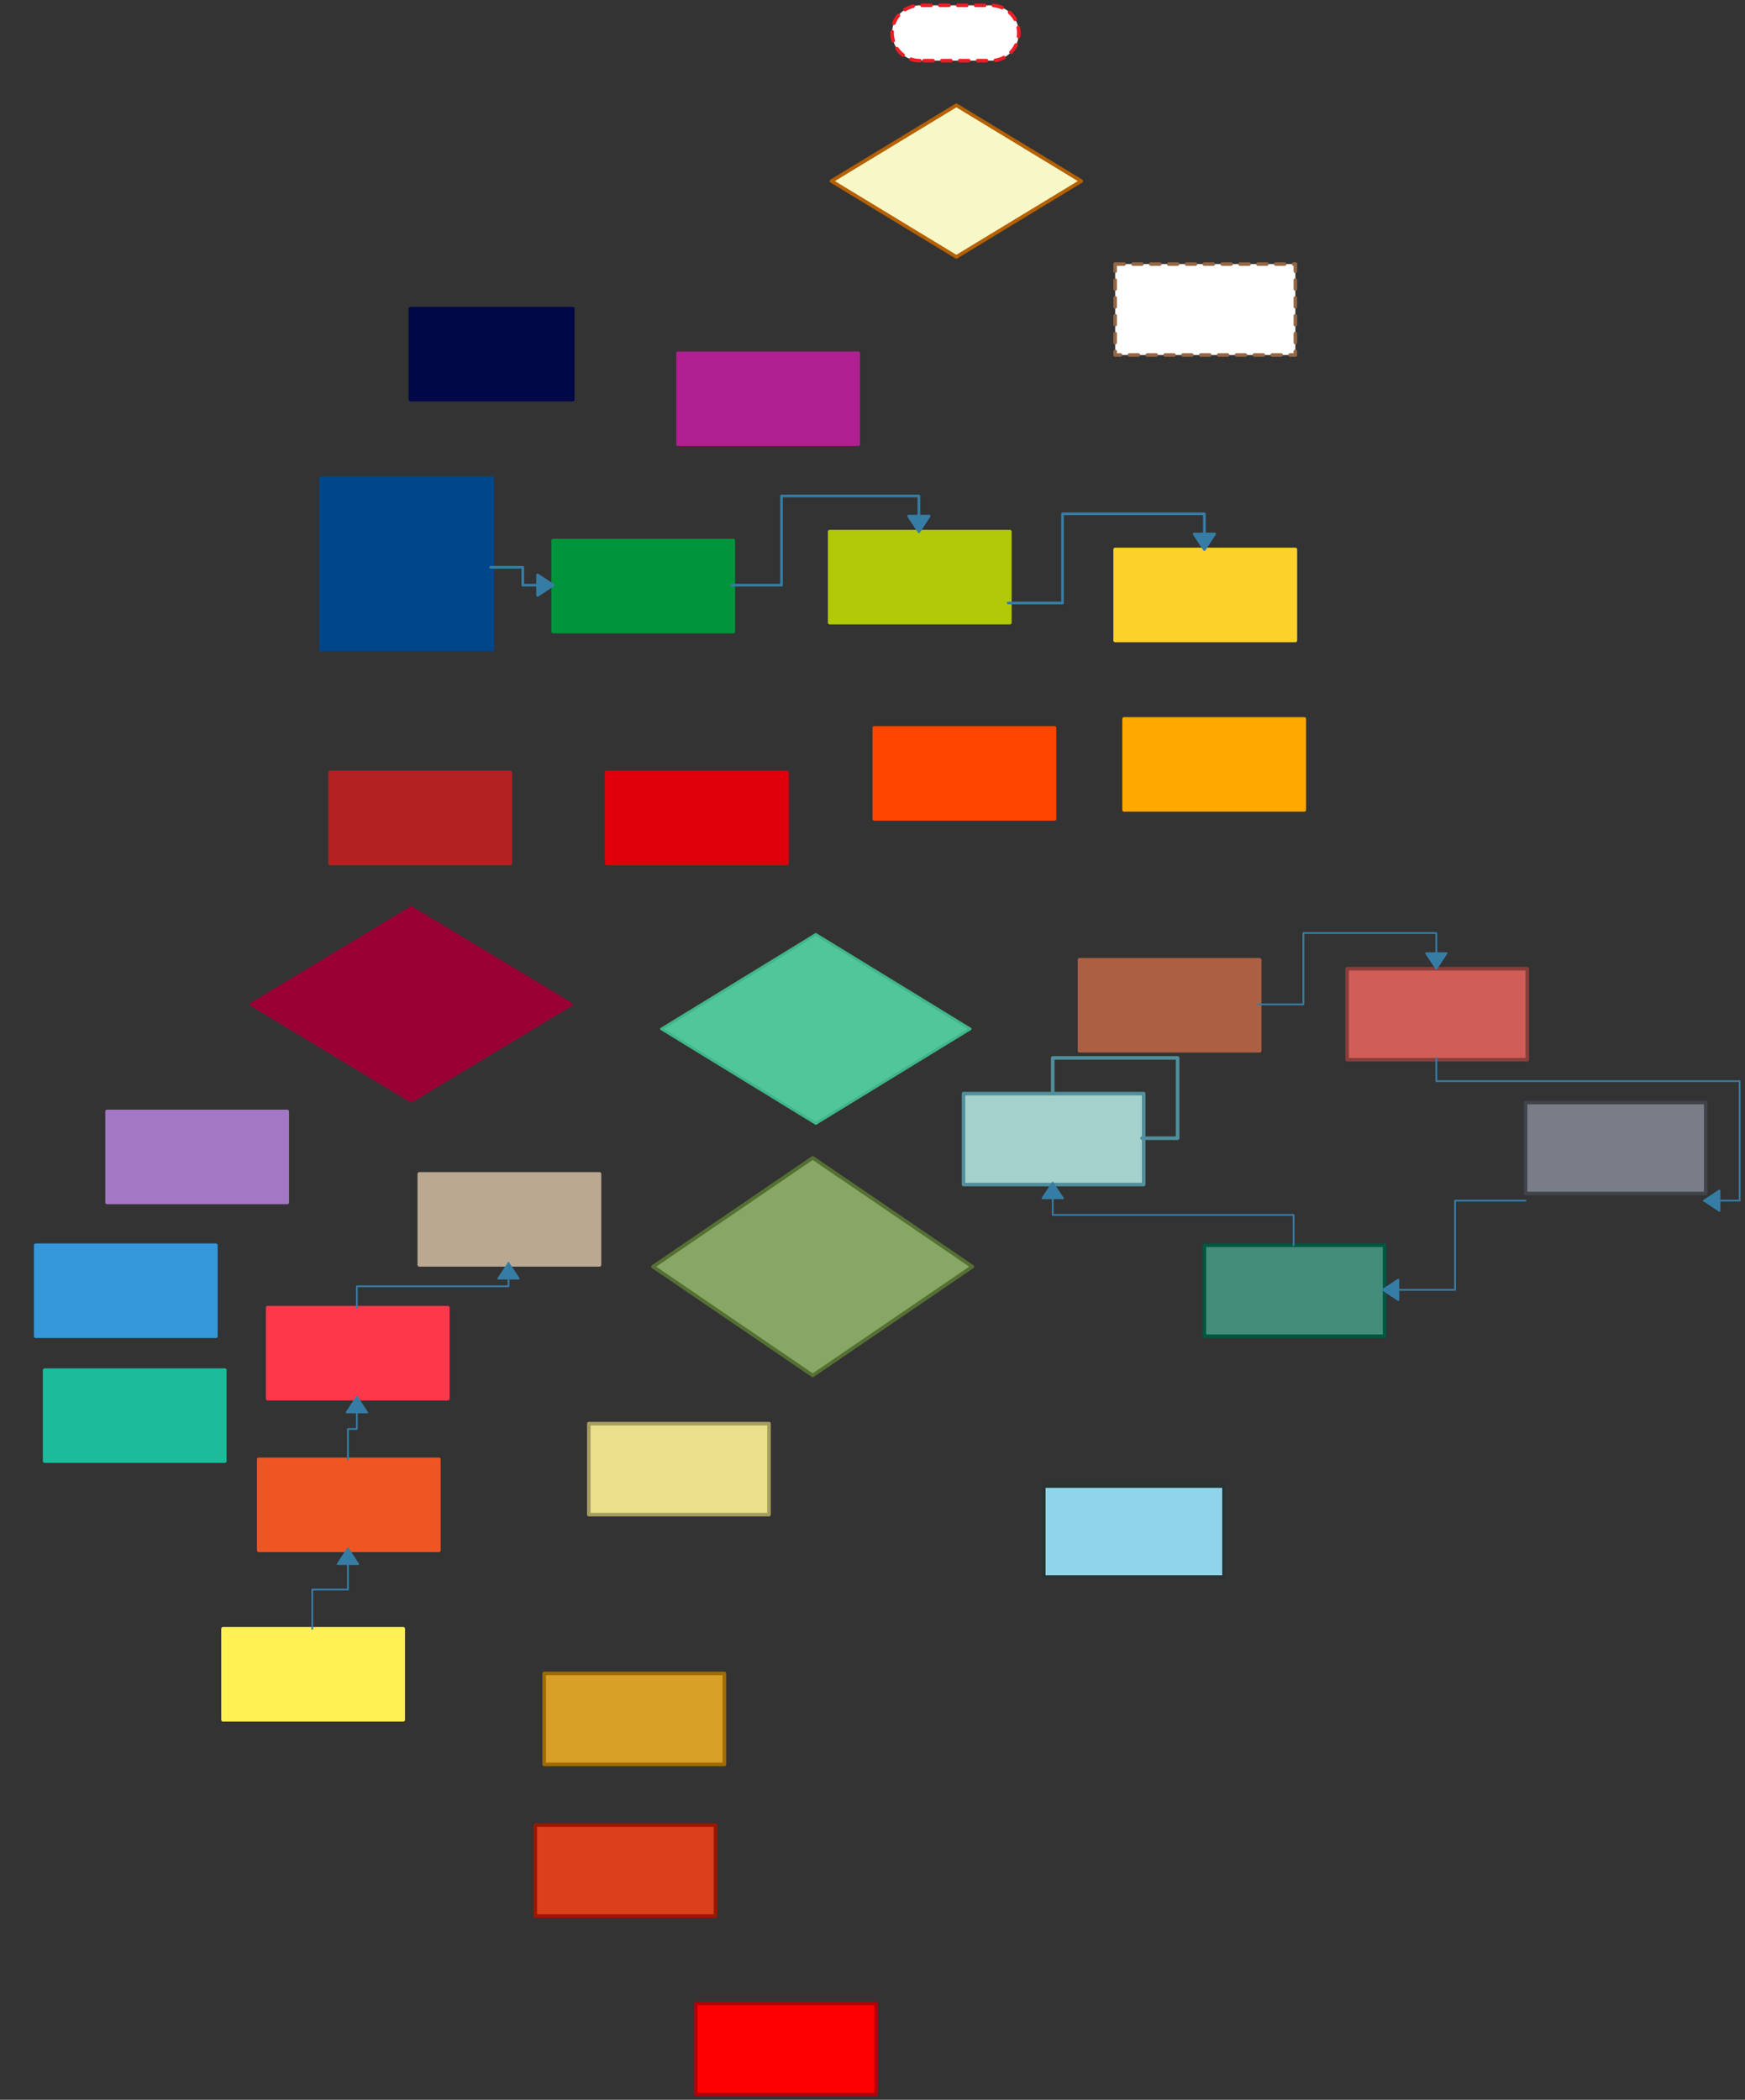 <svg xmlns="http://www.w3.org/2000/svg" xmlns:svg="http://www.w3.org/2000/svg" xmlns:xlink="http://www.w3.org/1999/xlink" version="1.0" viewBox="320 317 978 1177"><rect x="320" y="317" width="978" height="1177" fill="#333333" stroke="none"/><defs><style type="text/css">
        @font-face {
            font-family: 'lt_bold';
            src: url('undefined/assets/fonts/lato/lt-bold-webfont.woff2') format('woff2'),
                url('undefined/assets/fonts/lato/lt-bold-webfont.woff') format('woff');
            font-weight: normal;
            font-style: normal;
        }
        @font-face {
            font-family: 'lt_bold_italic';
            src: url('undefined/assets/fonts/lato/lt-bolditalic-webfont.woff2') format('woff2'),
                url('undefined/assets/fonts/lato/lt-bolditalic-webfont.woff') format('woff');
            font-weight: normal;
            font-style: normal;
        }
        @font-face {
            font-family: 'lt_italic';
            src: url('undefined/assets/fonts/lato/lt-italic-webfont.woff2') format('woff2'),
                url('undefined/assets/fonts/lato/lt-italic-webfont.woff') format('woff');
            font-weight: normal;
            font-style: normal;
        }
        @font-face {
            font-family: 'lt_regular';
            src: url('undefined/assets/fonts/lato/lt-regular-webfont.woff2') format('woff2'),
                url('undefined/assets/fonts/lato/lt-regular-webfont.woff') format('woff');
            font-weight: normal;
            font-style: normal;
        }
        @font-face {
            font-family: 'lt-hairline';
            src: url('undefined/assets/fonts/embed/lt-hairline-webfont.woff2') format('woff2'),
                url('undefined/assets/fonts/embed/lt-hairline-webfont.woff') format('woff');
            font-weight: normal;
            font-style: normal;
        }
        @font-face {
            font-family: 'lt-thinitalic';
            src: url('undefined/assets/fonts/embed/lt-thinitalic-webfont.woff2') format('woff2'),
                url('undefined/assets/fonts/embed/lt-thinitalic-webfont.woff') format('woff');
            font-weight: normal;
            font-style: normal;
        }
        @font-face {
            font-family: 'champagne';
            src: url('undefined/assets/fonts/embed/champagne-webfont.woff2') format('woff2'),
                url('undefined/assets/fonts/embed/champagne-webfont.woff') format('woff');
            font-weight: normal;
            font-style: normal;
        }
        @font-face {
            font-family: 'indie';
            src: url('undefined/assets/fonts/embed/indie-flower-webfont.woff2') format('woff2'),
                url('undefined/assets/fonts/embed/indie-flower-webfont.woff') format('woff');
            font-weight: normal;
            font-style: normal;
        }
        @font-face {
            font-family: 'bebas';
            src: url('undefined/assets/fonts/embed/bebasneue_regular-webfont.woff2') format('woff2'),
                url('undefined/assets/fonts/embed/bebasneue_regular-webfont.woff') format('woff');
            font-weight: normal;
            font-style: normal;
        }
        @font-face {
            font-family: 'bree';
            src: url('undefined/assets/fonts/embed/breeserif-regular-webfont.woff2') format('woff2'),
                url('undefined/assets/fonts/embed/breeserif-regular-webfont.woff') format('woff');
            font-weight: normal;
            font-style: normal;
        }
        @font-face {
            font-family: 'spartan';
            src: url('undefined/assets/fonts/embed/leaguespartan-bold-webfont.woff2') format('woff2'),
                url('undefined/assets/fonts/embed/leaguespartan-bold-webfont.woff') format('woff');
            font-weight: normal;
            font-style: normal;
        }
        @font-face {
            font-family: 'montserrat';
            src: url('undefined/assets/fonts/embed/montserrat-medium-webfont.woff2') format('woff2'),
                url('undefined/assets/fonts/embed/montserrat-medium-webfont.woff') format('woff');
            font-weight: normal;
            font-style: normal;
        }
        @font-face {
            font-family: 'open_sanscondensed';
            src: url('undefined/assets/fonts/embed/opensans-condlight-webfont.woff2') format('woff2'),
                url('undefined/assets/fonts/embed/opensans-condlight-webfont.woff') format('woff');
            font-weight: normal;
            font-style: normal;
        }
        @font-face {
            font-family: 'open_sansitalic';
            src: url('undefined/assets/fonts/embed/opensans-italic-webfont.woff2') format('woff2'),
                url('undefined/assets/fonts/embed/opensans-italic-webfont.woff') format('woff');
            font-weight: normal;
            font-style: normal;
        }
        @font-face {
            font-family: 'playfair';
            src: url('undefined/assets/fonts/embed/playfairdisplay-regular-webfont.woff2') format('woff2'),
                url('undefined/assets/fonts/embed/playfairdisplay-regular-webfont.woff') format('woff');
            font-weight: normal;
            font-style: normal;
        }
        @font-face {
            font-family: 'raleway';
            src: url('undefined/assets/fonts/embed/raleway-regular-webfont.woff2') format('woff2'),
                url('undefined/assets/fonts/embed/raleway-regular-webfont.woff') format('woff');
            font-weight: normal;
            font-style: normal;
        }
        @font-face {
            font-family: 'courier_prime';
            src: url('undefined/assets/fonts/embed/courier_prime-webfont.woff2') format('woff2'),
                url('undefined/assets/fonts/embed/courier_prime-webfont.woff') format('woff');
            font-weight: normal;
            font-style: normal;
        }
        p {
            margin: 0;
        }
        </style></defs><g id="2corcqykqv"><g transform="translate(820 320)"><path d="M 15.5,31 L 15.5,31 L 15.5,31 A 15.5 15.5 0 0 1 0 15.5 L 0,15.5 L 0,15.5 A 15.5 15.5 0 0 1 15.5 0 L 55.5,0 L 55.5,0 L 55.5,0 A 15.5 15.5 0 0 1 71 15.5 L 71,15.5 L 71,15.5 A 15.5 15.5 0 0 1 55.5 31 L 15.5,31 Z" fill="#ffffffff" stroke="#ee1d24" stroke-width="2" stroke-linecap="round" stroke-linejoin="round" stroke-dasharray="5 5"/></g></g><g id="agduye6kzs"><g transform="translate(550 490)"><rect x="0" y="0" width="91" height="51" fill="#000846ff" stroke="#000846" stroke-width="2" stroke-linecap="round" stroke-linejoin="round"/></g></g><g id="1x3341rk6x"><g transform="translate(700 515)"><rect x="0" y="0" width="101" height="51" fill="#af1f90ff" stroke="#af1f90" stroke-width="2" stroke-linecap="round" stroke-linejoin="round"/></g></g><g id="ar2rxen9qv"><g transform="translate(500 585)"><rect x="0" y="0" width="96" height="96.115" fill="#00468aff" stroke="#00468a" stroke-width="2" stroke-linecap="round" stroke-linejoin="round"/></g></g><g id="1g2rqjbo8l"><g transform="translate(630 620)"><rect x="0" y="0" width="101" height="51" fill="#00953dff" stroke="#00953d" stroke-width="2" stroke-linecap="round" stroke-linejoin="round"/></g></g><g id="605j4bppt0"><g transform="translate(785 615)"><rect x="0" y="0" width="101" height="51" fill="#b2c908ff" stroke="#b2c908" stroke-width="2" stroke-linecap="round" stroke-linejoin="round"/></g></g><g id="2o9yo9l9z3"><g transform="translate(945 625)"><rect x="0" y="0" width="101" height="51" fill="#fcd22aff" stroke="#fcd22a" stroke-width="2" stroke-linecap="round" stroke-linejoin="round"/></g></g><g id="d5knkyteas"><g><path d="M 595,635 L 613,635 L 613,640 L 613,645 L 630,645" fill="none" stroke="#367da5" stroke-width="1.5" stroke-linecap="round" stroke-linejoin="round"/><path d="M 630,645 L 621.304,639.25 L 621.304,650.75 Z" fill="#367da5" stroke="#367da5" stroke-width="1.5" stroke-linecap="round" stroke-linejoin="round"/></g></g><g id="4elmbrev9l"><g><path d="M 730,645 L 758,645 L 758,620 L 758,595 L 796.5,595 L 835,595 L 835,615" fill="none" stroke="#367da5" stroke-width="1.5" stroke-linecap="round" stroke-linejoin="round"/><path d="M 835,615 L 840.75,606.304 L 829.25,606.304 Z" fill="#367da5" stroke="#367da5" stroke-width="1.5" stroke-linecap="round" stroke-linejoin="round"/></g></g><g id="tpp0ejlht3"><g><path d="M 885,655 L 915.5,655 L 915.5,630 L 915.5,605 L 955.25,605 L 995,605 L 995,625" fill="none" stroke="#367da5" stroke-width="1.5" stroke-linecap="round" stroke-linejoin="round"/><path d="M 995,625 L 1000.75,616.304 L 989.25,616.304 Z" fill="#367da5" stroke="#367da5" stroke-width="1.5" stroke-linecap="round" stroke-linejoin="round"/></g></g><g id="1dlxmchrrm"><g transform="translate(950 720)"><rect x="0" y="0" width="101" height="51" fill="#ffa800ff" stroke="#ffa800" stroke-width="2" stroke-linecap="round" stroke-linejoin="round"/></g></g><g id="1ic0dnk43p"><g transform="translate(785 375)"><path d="M 71,1 L 1,43.5 L 71,86 L 141,43.5 L 71,1" fill="rgb(248, 247, 200)" stroke="rgb(181, 96, 0)" stroke-width="2" stroke-linecap="round" stroke-linejoin="round" stroke-dasharray="100 0"/></g></g><g id="2bw32pj2ax"><g transform="translate(945 465)"><rect x="0" y="0" width="101" height="51" fill="#ffffffff" stroke="#956642" stroke-width="2" stroke-linecap="round" stroke-linejoin="round" stroke-dasharray="5 5"/></g></g><g id="cxxduvq85m"><g transform="translate(810 725)"><rect x="0" y="0" width="101" height="51" fill="#ff4500ff" stroke="#ff4500" stroke-width="2" stroke-linecap="round" stroke-linejoin="round"/></g></g><g id="1cxvzbo6nk"><g transform="translate(660 750)"><rect x="0" y="0" width="101" height="51" fill="#e0000bff" stroke="#e0000b" stroke-width="2" stroke-linecap="round" stroke-linejoin="round"/></g></g><g id="k8ak1dcwfx"><g transform="translate(505 750)"><rect x="0" y="0" width="101" height="51" fill="#b22222ff" stroke="#b22222" stroke-width="2" stroke-linecap="round" stroke-linejoin="round"/></g></g><g id="2ke50yw2zy"><g transform="translate(380 940)"><rect x="0" y="0" width="101" height="51" fill="#a477c4ff" stroke="#a477c4" stroke-width="2" stroke-linecap="round" stroke-linejoin="round"/></g></g><g id="a1r8f45xwh"><g transform="translate(340 1015)"><rect x="0" y="0" width="101" height="51" fill="#3498dbff" stroke="#3498db" stroke-width="2" stroke-linecap="round" stroke-linejoin="round"/></g></g><g id="2lfcm0vtyo"><g transform="translate(460 825)"><path d="M 90.5,1 L 1,55 L 90.5,109 L 180,55 L 90.5,1" fill="rgb(153, 0, 51)" stroke="rgb(153, 0, 51)" stroke-width="2" stroke-linecap="round" stroke-linejoin="round" stroke-dasharray="100 0"/></g></g><g id="exy0e7fdz1"><g transform="translate(690 840)"><path d="M 87.25,0.75 L 0.75,53.75 L 87.25,106.75 L 173.75,53.75 L 87.25,0.75" fill="rgb(81, 198, 155)" stroke="rgb(64, 183, 137)" stroke-width="1.5" stroke-linecap="round" stroke-linejoin="round" stroke-dasharray="100 0"/></g></g><g id="5g0k0gf392"><g transform="translate(345 1085)"><rect x="0" y="0" width="101" height="51" fill="#1abc9cff" stroke="#1abc9c" stroke-width="2" stroke-linecap="round" stroke-linejoin="round"/></g></g><g id="31acdc3llb"><g transform="translate(465 1135)"><rect x="0" y="0" width="101" height="51" fill="#ef5523ff" stroke="#ef5523" stroke-width="2" stroke-linecap="round" stroke-linejoin="round"/></g></g><g id="dncz3nk3ku"><g transform="translate(445 1230)"><rect x="0" y="0" width="101" height="51" fill="#fff054ff" stroke="#fff054" stroke-width="2" stroke-linecap="round" stroke-linejoin="round"/></g></g><g id="d5ehqbc66k"><g transform="translate(470 1050)"><rect x="0" y="0" width="101" height="51" fill="#fe374aff" stroke="#fe374a" stroke-width="2" stroke-linecap="round" stroke-linejoin="round"/></g></g><g id="dm5et62795"><g transform="translate(555 975)"><rect x="0" y="0" width="101" height="51" fill="#baa891ff" stroke="#baa891" stroke-width="2" stroke-linecap="round" stroke-linejoin="round"/></g></g><g id="y8gxesxekw"><g><path d="M 495,1230 L 495,1208 L 505,1208 L 515,1208 L 515,1185" fill="none" stroke="#367da5" stroke-width="1" stroke-linecap="round" stroke-linejoin="round"/><path d="M 515,1185 L 509.25,1193.696 L 520.75,1193.696 Z" fill="#367da5" stroke="#367da5" stroke-width="1" stroke-linecap="round" stroke-linejoin="round"/></g></g><g id="bljd3b9xnt"><g><path d="M 515,1135 L 515,1118 L 517.5,1118 L 520,1118 L 520,1100" fill="none" stroke="#367da5" stroke-width="1" stroke-linecap="round" stroke-linejoin="round"/><path d="M 520,1100 L 514.25,1108.696 L 525.75,1108.696 Z" fill="#367da5" stroke="#367da5" stroke-width="1" stroke-linecap="round" stroke-linejoin="round"/></g></g><g id="1z1slkzjgj"><g><path d="M 520,1050 L 520,1038 L 562.5,1038 L 605,1038 L 605,1025" fill="none" stroke="#367da5" stroke-width="1" stroke-linecap="round" stroke-linejoin="round"/><path d="M 605,1025 L 599.25,1033.696 L 610.75,1033.696 Z" fill="#367da5" stroke="#367da5" stroke-width="1" stroke-linecap="round" stroke-linejoin="round"/></g></g><g id="2c89v4qpt7"><g transform="translate(925 855)"><rect x="0" y="0" width="101" height="51" fill="#ad5f43ff" stroke="#ad5f43" stroke-width="2" stroke-linecap="round" stroke-linejoin="round"/></g></g><g id="269xhbdduc"><g></g></g><g id="9lzc5lqw5p"><g transform="translate(1175 935)"><rect x="0" y="0" width="101" height="51" fill="#797d88ff" stroke="#404349" stroke-width="2" stroke-linecap="round" stroke-linejoin="round"/></g></g><g id="1z6wgmvgz8"><g transform="translate(1075 860)"><rect x="0" y="0" width="101" height="51" fill="#d05e56ff" stroke="#893d39" stroke-width="2" stroke-linecap="round" stroke-linejoin="round"/></g></g><g id="272qzy10wn"><g transform="translate(995 1015)"><rect x="0" y="0" width="101" height="51" fill="#448d7aff" stroke="#00563e" stroke-width="2" stroke-linecap="round" stroke-linejoin="round"/></g></g><g id="4skn22fji6"><g transform="translate(860 930)"><rect x="0" y="0" width="101" height="51" fill="#a5d1cdff" stroke="#508f9b" stroke-width="2" stroke-linecap="round" stroke-linejoin="round"/></g></g><g id="2nsr99k27c"><g><path d="M 1025,880 L 1050.5,880 L 1050.5,860 L 1050.5,840 L 1087.75,840 L 1125,840 L 1125,860" fill="none" stroke="#367da5" stroke-width="1" stroke-linecap="round" stroke-linejoin="round"/><path d="M 1125,860 L 1130.75,851.304 L 1119.25,851.304 Z" fill="#367da5" stroke="#367da5" stroke-width="1" stroke-linecap="round" stroke-linejoin="round"/></g></g><g id="24tfulnvqq"><g><path d="M 1125,910 L 1125,923 L 1210,923 L 1295,923 L 1295,956.5 L 1295,990 L 1275,990" fill="none" stroke="#367da5" stroke-width="1" stroke-linecap="round" stroke-linejoin="round"/><path d="M 1275,990 L 1283.696,995.75 L 1283.696,984.25 Z" fill="#367da5" stroke="#367da5" stroke-width="1" stroke-linecap="round" stroke-linejoin="round"/></g></g><g id="zhqzy9riz8"><g><path d="M 1175,990 L 1135.5,990 L 1135.5,1015 L 1135.5,1040 L 1095,1040" fill="none" stroke="#367da5" stroke-width="1" stroke-linecap="round" stroke-linejoin="round"/><path d="M 1095,1040 L 1103.696,1045.75 L 1103.696,1034.25 Z" fill="#367da5" stroke="#367da5" stroke-width="1" stroke-linecap="round" stroke-linejoin="round"/></g></g><g id="13ryro8iol"><g><path d="M 1045,1015 L 1045,998 L 977.5,998 L 910,998 L 910,980" fill="none" stroke="#367da5" stroke-width="1" stroke-linecap="round" stroke-linejoin="round"/><path d="M 910,980 L 904.25,988.696 L 915.75,988.696 Z" fill="#367da5" stroke="#367da5" stroke-width="1" stroke-linecap="round" stroke-linejoin="round"/></g></g><g id="27ztx86k93"><g><path d="M 960,955 L 980,955 L 980,932.5 L 980,910 L 945,910 L 910,910 L 910,930" fill="none" stroke="#508f9b" stroke-width="2" stroke-linecap="round" stroke-linejoin="round"/></g></g><g id="233pun7mfd"><g transform="translate(685 965)"><path d="M 90.5,1 L 1,62 L 90.5,123 L 180,62 L 90.5,1" fill="rgb(136, 167, 100)" stroke="rgb(84, 112, 51)" stroke-width="2" stroke-linecap="round" stroke-linejoin="round" stroke-dasharray="100 0"/></g></g><g id="1ao1yy32ck"><g transform="translate(650 1115)"><rect x="0" y="0" width="101" height="51" fill="#ebe18cff" stroke="#a59d60" stroke-width="2" stroke-linecap="round" stroke-linejoin="round"/></g></g><g id="7bm7kmztu4"><g transform="translate(625 1255)"><rect x="0" y="0" width="101" height="51" fill="#d8a027ff" stroke="#9e6c00" stroke-width="2" stroke-linecap="round" stroke-linejoin="round"/></g></g><g id="2579ez3ce2"><g transform="translate(620 1340)"><rect x="0" y="0" width="101" height="51" fill="#dc3f1cff" stroke="#9b1700" stroke-width="2" stroke-linecap="round" stroke-linejoin="round"/></g></g><g id="1w4pz4s5yx"><g transform="translate(710 1440)"><linearGradient id="9aba3" x1="50.5" y1="76.5" x2="50.5" y2="0" gradientUnits="userSpaceOnUse"><stop offset="100%" stop-color="#ff0000ff"/><stop offset="0%" stop-color="#ffffffff"/></linearGradient><rect x="0" y="0" width="101" height="51" fill="url(#9aba3)" stroke="#b2000b" stroke-width="2" stroke-linecap="round" stroke-linejoin="round"/></g></g><g id="myqwo5eyvn"><g transform="translate(905 1150)"><rect x="0" y="0" width="101" height="51" fill="#8fd4e8ff" stroke="#2a3333" stroke-width="2" stroke-linecap="round" stroke-linejoin="round"/></g></g></svg>